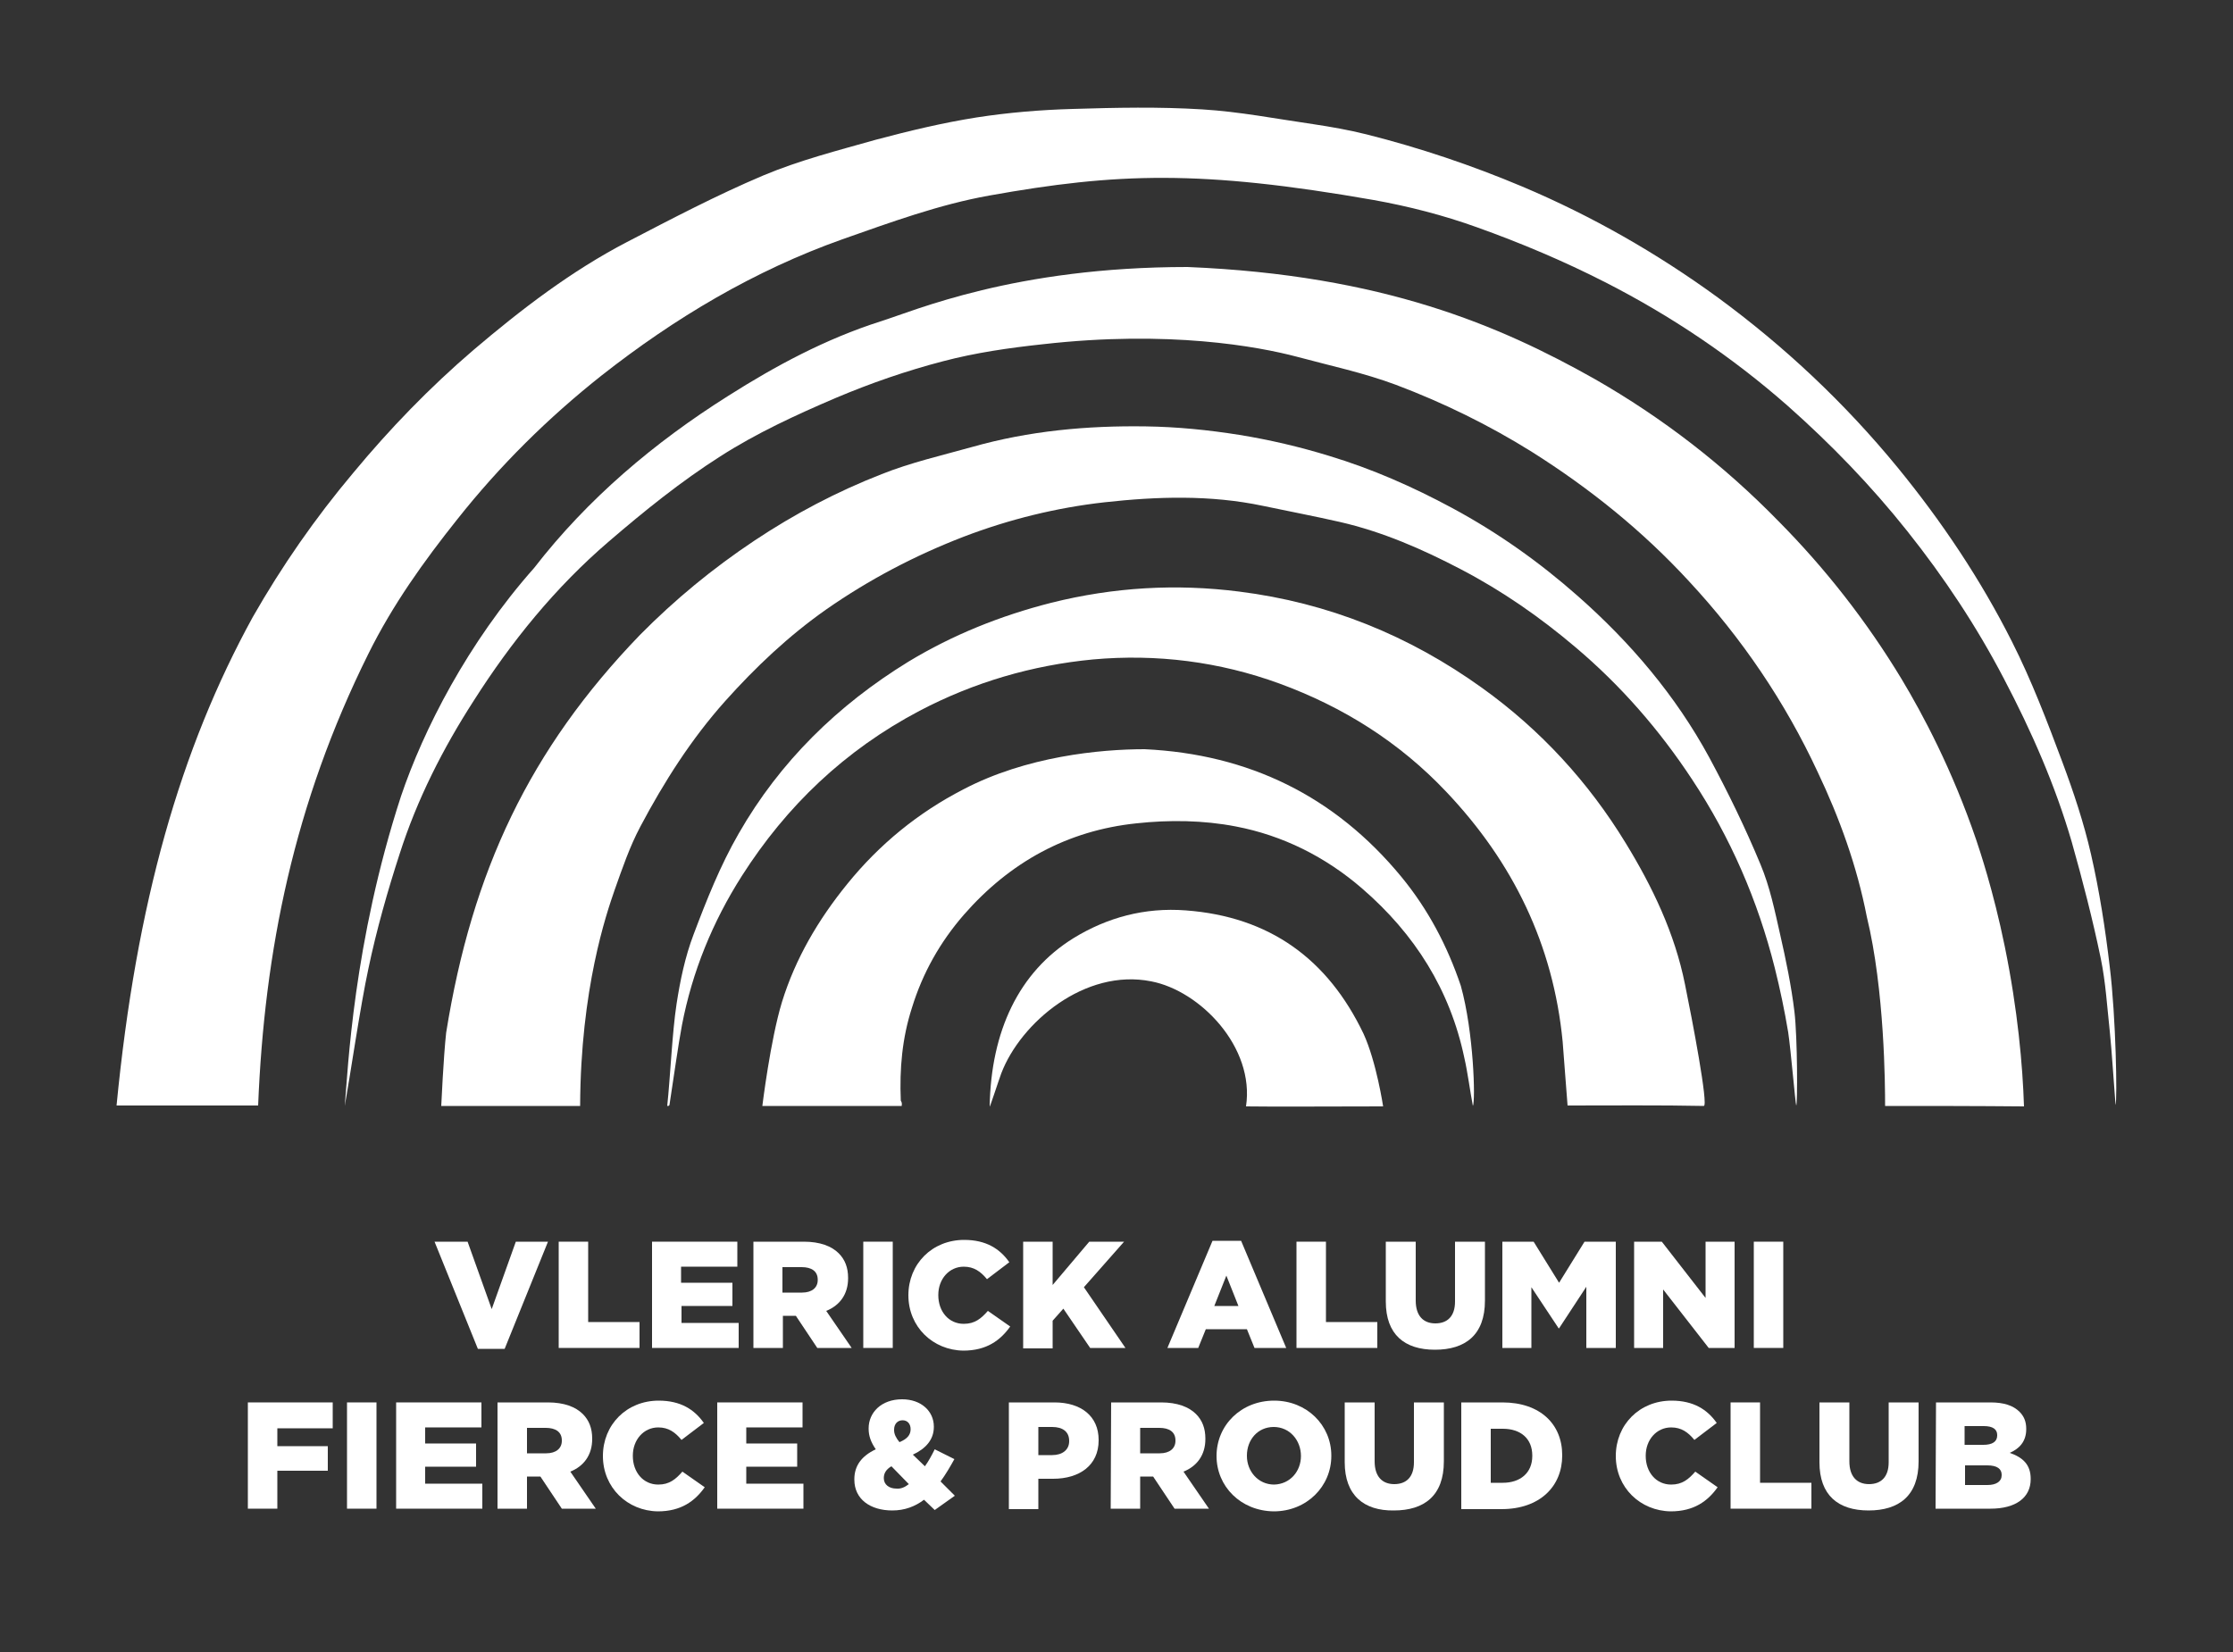 <?xml version="1.0" encoding="utf-8"?>
<!-- Generator: Adobe Illustrator 26.3.1, SVG Export Plug-In . SVG Version: 6.00 Build 0)  -->
<svg version="1.1" id="Laag_1" xmlns="http://www.w3.org/2000/svg" xmlns:xlink="http://www.w3.org/1999/xlink" x="0px" y="0px"
	 viewBox="0 0 500 370.1" style="enable-background:new 0 0 500 370.1;" xml:space="preserve">
<rect x="0" y="0" width="500" height="370.1" fill="#333333" stroke="none"/>
<style type="text/css">
	.st0{enable-background:new    ;}
	.st1{fill:#FFFFFF;}
</style>
<g class="st0">
	<path class="st1" d="M97.3,278.1h7.4l5.4,15.1l5.4-15.1h7.2l-9.7,24h-6L97.3,278.1z"/>
	<path class="st1" d="M125.1,278.1h6.6v18h11.5v5.8h-18.1V278.1z"/>
	<path class="st1" d="M146,278.1h19.1v5.6h-12.6v3.6H164v5.2h-11.4v3.8h12.8v5.6H146V278.1z"/>
	<path class="st1" d="M168.7,278.1H180c3.6,0,6.2,1,7.8,2.6c1.4,1.4,2.1,3.2,2.1,5.5v0.1c0,3.6-1.9,6.1-4.9,7.3l5.7,8.3H183
		l-4.8-7.2h-2.9v7.2h-6.6V278.1z M179.6,289.5c2.2,0,3.5-1.1,3.5-2.8v-0.1c0-1.9-1.4-2.8-3.6-2.8h-4.3v5.7L179.6,289.5L179.6,289.5z
		"/>
	<path class="st1" d="M193.3,278.1h6.6v23.8h-6.6V278.1z"/>
	<path class="st1" d="M203.4,290.1L203.4,290.1c0-7,5.3-12.4,12.5-12.4c4.9,0,8,2,10.1,5l-5,3.8c-1.4-1.7-2.9-2.8-5.2-2.8
		c-3.3,0-5.7,2.8-5.7,6.3v0.1c0,3.6,2.3,6.4,5.7,6.4c2.5,0,3.9-1.2,5.4-2.9l5,3.5c-2.2,3.1-5.3,5.4-10.5,5.4
		C208.9,302.4,203.4,297.2,203.4,290.1z"/>
	<path class="st1" d="M229.1,278.1h6.6v9.7l8.2-9.7h7.8l-9,10.2l9.3,13.6h-7.9l-6-8.8l-2.4,2.7v6.2h-6.6L229.1,278.1L229.1,278.1z"
		/>
	<path class="st1" d="M271.5,277.9h6.4l10.1,24h-7.1l-1.7-4.2H270l-1.7,4.2h-6.9L271.5,277.9z M277.3,292.5l-2.7-6.8l-2.7,6.8H277.3
		z"/>
	<path class="st1" d="M290.3,278.1h6.6v18h11.5v5.8h-18.1V278.1z"/>
	<path class="st1" d="M310.3,291.5v-13.4h6.7v13.2c0,3.4,1.7,5.1,4.4,5.1c2.7,0,4.4-1.6,4.4-4.9v-13.4h6.7v13.2
		c0,7.7-4.4,11-11.2,11S310.3,298.9,310.3,291.5z"/>
	<path class="st1" d="M336.4,278.1h7l5.7,9.2l5.7-9.2h7v23.8h-6.6v-13.7l-6.1,9.3H349l-6.1-9.2v13.6h-6.5V278.1z"/>
	<path class="st1" d="M365.9,278.1h6.2l9.8,12.6v-12.6h6.5v23.8h-5.8l-10.2-13.1v13.1h-6.5V278.1z"/>
	<path class="st1" d="M392.7,278.1h6.6v23.8h-6.6V278.1z"/>
</g>
<g class="st0">
	<path class="st1" d="M55.5,314.1h19v5.8H62.1v4h11.3v5.5H62.1v8.5h-6.6V314.1z"/>
	<path class="st1" d="M77.7,314.1h6.6v23.8h-6.6V314.1z"/>
	<path class="st1" d="M88.7,314.1h19.1v5.6H95.2v3.6h11.4v5.2H95.2v3.8H108v5.6H88.7V314.1z"/>
	<path class="st1" d="M111.4,314.1h11.3c3.6,0,6.2,1,7.8,2.6c1.4,1.4,2.1,3.2,2.1,5.5v0.1c0,3.6-1.9,6.1-4.9,7.3l5.7,8.3h-7.6
		l-4.8-7.2h-3v7.2h-6.6V314.1z M122.3,325.5c2.2,0,3.5-1.1,3.5-2.8v-0.1c0-1.9-1.4-2.8-3.6-2.8H118v5.7L122.3,325.5L122.3,325.5z"/>
	<path class="st1" d="M135,326.1L135,326.1c0-7,5.3-12.4,12.5-12.4c4.9,0,8,2,10.1,5l-5,3.8c-1.4-1.7-2.9-2.8-5.2-2.8
		c-3.3,0-5.7,2.8-5.7,6.3v0.1c0,3.6,2.3,6.4,5.7,6.4c2.5,0,3.9-1.2,5.4-2.9l5,3.5c-2.2,3.1-5.3,5.4-10.5,5.4
		C140.5,338.4,135,333.2,135,326.1z"/>
	<path class="st1" d="M160.6,314.1h19.1v5.6h-12.6v3.6h11.4v5.2h-11.4v3.8h12.8v5.6h-19.3V314.1z"/>
	<path class="st1" d="M206.9,335.9c-2,1.5-4.3,2.4-7.1,2.4c-4.9,0-8.5-2.5-8.5-6.9v-0.1c0-3,1.6-5.2,4.8-6.7c-1.1-1.6-1.6-3-1.6-4.6
		v-0.1c0-3.5,2.8-6.5,7.5-6.5c4.3,0,7.1,2.7,7.1,6.1v0.1c0,2.9-1.9,4.9-4.7,6.2l2.7,2.6c0.8-1.1,1.5-2.4,2.2-3.8l4.4,2.2
		c-1,1.8-2,3.5-3.1,5l3.2,3.2l-4.5,3.2L206.9,335.9z M203.5,332.4l-3.9-4c-1.2,0.7-1.7,1.6-1.7,2.6v0.1c0,1.4,1.2,2.3,2.8,2.3
		C201.7,333.5,202.6,333.1,203.5,332.4z M203.9,320.1L203.9,320.1c0-1.2-0.7-2-1.8-2s-1.9,0.8-1.9,2.1v0.1c0,0.9,0.4,1.7,1.2,2.7
		C203.1,322.3,203.9,321.4,203.9,320.1z"/>
	<path class="st1" d="M225.9,314.1h10.2c6,0,9.9,3.1,9.9,8.4v0.1c0,5.6-4.3,8.6-10.2,8.6h-3.3v6.8h-6.6L225.9,314.1L225.9,314.1z
		 M235.6,325.9c2.3,0,3.8-1.2,3.8-3.1v-0.1c0-2-1.4-3.1-3.8-3.1h-3.1v6.3L235.6,325.9L235.6,325.9z"/>
	<path class="st1" d="M248.8,314.1H260c3.6,0,6.2,1,7.8,2.6c1.4,1.4,2.1,3.2,2.1,5.5v0.1c0,3.6-1.9,6.1-4.9,7.3l5.7,8.3H263
		l-4.8-7.2h-2.9v7.2h-6.6L248.8,314.1L248.8,314.1z M259.7,325.5c2.2,0,3.5-1.1,3.5-2.8v-0.1c0-1.9-1.4-2.8-3.6-2.8h-4.3v5.7
		L259.7,325.5L259.7,325.5z"/>
	<path class="st1" d="M272.4,326.1L272.4,326.1c0-6.9,5.5-12.4,12.9-12.4c7.3,0,12.8,5.5,12.8,12.3v0.1c0,6.8-5.5,12.4-12.9,12.4
		C277.8,338.4,272.4,332.9,272.4,326.1z M291.3,326.1L291.3,326.1c0-3.5-2.5-6.5-6.1-6.5s-6,2.9-6,6.4v0.1c0,3.4,2.5,6.4,6.1,6.4
		C288.9,332.4,291.3,329.5,291.3,326.1z"/>
	<path class="st1" d="M301.1,327.5v-13.4h6.7v13.2c0,3.4,1.7,5.1,4.4,5.1c2.7,0,4.4-1.6,4.4-4.9v-13.4h6.7v13.2
		c0,7.7-4.4,11-11.2,11C305.4,338.4,301.1,334.9,301.1,327.5z"/>
	<path class="st1" d="M327.2,314.1h9.2c8.5,0,13.4,4.9,13.4,11.8v0.1c0,6.9-5,12-13.6,12h-9V314.1z M336.5,332.1
		c3.9,0,6.6-2.2,6.6-6V326c0-3.8-2.6-6-6.6-6h-2.7v12.1H336.5z"/>
	<path class="st1" d="M361.8,326.1L361.8,326.1c0-7,5.3-12.4,12.5-12.4c4.9,0,8,2,10.1,5l-5,3.8c-1.4-1.7-2.9-2.8-5.2-2.8
		c-3.3,0-5.7,2.8-5.7,6.3v0.1c0,3.6,2.3,6.4,5.7,6.4c2.5,0,3.9-1.2,5.4-2.9l5,3.5c-2.2,3.1-5.3,5.4-10.5,5.4
		C367.3,338.4,361.8,333.2,361.8,326.1z"/>
	<path class="st1" d="M387.5,314.1h6.6v18h11.5v5.8h-18.1V314.1z"/>
	<path class="st1" d="M407.4,327.5v-13.4h6.7v13.2c0,3.4,1.7,5.1,4.4,5.1c2.7,0,4.4-1.6,4.4-4.9v-13.4h6.7v13.2
		c0,7.7-4.4,11-11.2,11S407.4,334.9,407.4,327.5z"/>
	<path class="st1" d="M433.5,314.1h12.2c3,0,5.1,0.7,6.5,2.1c1,1,1.5,2.2,1.5,3.8v0.1c0,2.8-1.6,4.4-3.7,5.3c2.9,1,4.7,2.6,4.7,5.8
		v0.1c0,4.1-3.3,6.6-9,6.6h-12.3L433.5,314.1L433.5,314.1z M444.1,323.6c2,0,3.1-0.7,3.1-2.1v-0.1c0-1.3-1-2-3-2h-4.3v4.2H444.1z
		 M445,332.6c2,0,3.2-0.8,3.2-2.2v-0.1c0-1.3-1-2.1-3.2-2.1h-5v4.4L445,332.6L445,332.6z"/>
</g>
<path class="st1" d="M57.8,247.6c-10.5,0-20.7,0-31.7,0c4.4-45.4,14.3-79.9,30.5-109.4c6.5-11.4,14-22.2,22.5-32.3
	C87.3,96,96.2,86.8,106,78.4c10.7-9.1,21.9-17.7,34.4-24.2c10-5.2,20.1-10.5,30.5-14.9c8.1-3.4,16.7-5.6,25.2-8c7.5-2,15-3.8,22.6-5
	c7.1-1.1,14.3-1.7,21.5-1.9c9.7-0.3,19.4-0.5,29,0.1c8.3,0.5,16.5,2.1,24.8,3.3c4,0.6,8,1.3,12,2.3c11.9,3,23.5,6.9,34.9,11.7
	c15.6,6.6,30.1,14.9,43.7,24.8c15,11,28.5,23.7,40.3,38.1c9.9,12.1,18.6,25.1,25.6,39c4.4,8.7,7.9,17.9,11.3,27
	c2.5,6.7,4.8,13.6,6.4,20.6c1.9,8.3,3.2,16.7,4.2,25.2c1.4,11.4,1.7,29.7,1.3,31c-0.4-4.9-0.8-11.7-1.3-16.6
	c-0.6-5.5-0.9-10.8-2-16.2c-1.8-8.7-4.1-17.6-6.5-26.1c-3.7-12.7-9-24.8-15.2-36.6c-6.1-11.7-13.4-22.7-21.6-33
	c-8.1-10.2-17.1-19.5-26.8-28.1c-12.5-11-26.2-20.2-40.9-27.7c-9.2-4.7-18.9-8.8-28.7-12.3c-7.5-2.7-15.3-4.7-23.1-6.1
	c-38.8-6.8-57.6-6.1-86.1-1c-11.2,2-22.1,6-32.9,9.8c-19.7,7-37.5,17.6-53.9,30.5c-12,9.5-22.8,20.2-32.3,32.2
	c-7.5,9.4-14.5,19.2-19.9,30.1C65.8,180,59.2,213,57.8,247.6z"/>
<path class="st1" d="M422.1,247.7c0-4.5-0.1-26-4.1-42.4c-2.2-11.3-6.1-22.1-11-32.4c-7.3-15.7-17-30-28.8-42.7
	c-10.4-11.3-22.2-20.8-35.2-29c-9.6-6-19.8-11-30.4-15c-7.2-2.7-14.8-4.3-22.2-6.3c-8.7-2.3-28.7-6-56.9-2.8
	c-7.5,0.8-15.1,1.9-22.3,3.8c-8.1,2.1-16.2,4.9-24,8.2c-8.9,3.8-17.8,7.9-25.9,13.1c-8.8,5.6-17.1,12.3-25,19.1
	c-11.9,10.2-21.8,22.4-30.2,35.6c-6.9,10.7-12.7,22.1-16.6,34.3c-2.7,8.3-5.2,17.1-7,25.7c-1.8,8.3-4.1,24.1-5.3,30.8
	c0.7-8.1,1.9-36.6,12.6-69.4c5-14.8,14.9-34.3,29.8-51.1c12-15.5,26.9-28.1,43.4-38.5c10.7-6.8,21.9-12.8,34.1-16.7
	c7.7-2.4,30-12.2,68.8-12.2c43.8,1.8,70.1,13.2,91.2,25.1c15.2,8.7,28.9,19.3,41.1,31.8c10.6,10.7,19.8,22.5,27.6,35.4
	c4.8,8,11.3,20.2,16.7,36c0.7,2.1,3.8,11.2,6.4,23.9c2.9,14.2,4,26.6,4.3,35.8C442.7,247.7,431.4,247.7,422.1,247.7z"/>
<path class="st1" d="M129.9,247.7c-8.8,0-29.3,0-31.1,0c0,0,0.5-11,1.1-16.4c5.8-36.2,18.7-63.5,43.4-89.1
	c7.8-7.9,16.3-14.9,25.6-21.1c9-6,18.5-11,28.5-14.9c6.5-2.6,13.5-4.2,20.3-6.1c12.7-3.6,25.7-4.8,38.9-4.6c7,0.1,14,0.8,20.9,1.9
	c6.8,1.1,13.6,2.7,20.1,4.7c9.6,2.9,18.7,6.9,27.6,11.7c10.2,5.5,19.5,12.1,28.1,19.7c11.8,10.4,21.9,22.3,29.4,36.1
	c4.2,7.8,8.1,15.8,11.5,24c2.1,5,3.2,10.4,4.4,15.7c1.3,5.7,2.5,11.5,3.2,17.3c0.7,5.9,0.7,20.9,0.4,21c-0.2-0.5-1.2-12.4-1.8-16.4
	c-0.8-4.8-1.8-9.6-3-14.4c-3.8-15.1-9.9-29.2-18.5-42.2c-7.3-11.1-16-21.1-26.2-29.7c-7.9-6.7-16.4-12.6-25.6-17.4
	c-8.6-4.5-17.5-8.4-27.1-10.6c-5.7-1.3-11.5-2.4-17.2-3.6c-11.8-2.5-23.8-2.1-35.5-0.8c-10.7,1.2-21.3,3.8-31.5,7.7
	c-10.9,4.2-21.2,9.6-30.8,16.3c-8.4,5.9-15.8,12.9-22.6,20.5c-7.6,8.5-13.7,18.1-19,28.1c-2.4,4.5-4.1,9.5-5.8,14.3
	C135.8,204.6,130,221.4,129.9,247.7z"/>
<path class="st1" d="M149.4,247.7c0.7-6.6,1.1-16.4,2.1-22.9c0.8-5.2,1.9-10.5,3.8-15.5c2.9-7.7,6-15.5,10.1-22.6
	c9.2-16.1,22.2-28.8,38-38.5c9.9-6,20.6-10.3,32-13.2c14-3.5,28-4.3,42.1-2.5c19.9,2.5,38,9.8,54.4,21.6
	c13.1,9.4,23.8,21.1,32.1,34.7c6,9.8,11,20.2,13.3,31.7c1.6,7.8,5.3,27.2,4.2,27.2c-9.2-0.2-21.4-0.1-30.5-0.1
	c-0.4-4.7-0.7-9.5-1.1-14.3c-2.1-21.7-11.1-40.2-26.1-56c-10.5-11.1-23.1-19-37.3-24.2c-13.4-4.9-27.5-6.7-41.8-5.4
	c-13.6,1.3-26.6,5.1-38.8,11.5c-16.7,8.8-29.8,21.3-39.8,37c-6.5,10.2-11.1,21.4-13.4,33.4c-0.9,4.8-1.7,10.8-2.8,17.9
	C149.7,247.7,149.8,247.7,149.4,247.7z"/>
<path class="st1" d="M201.9,247.7c-7.3,0-28.2,0-31.2,0c0,0,1.8-14.8,4.4-23.3c3-9.7,8.1-18.4,14.6-26.4c7.2-8.9,15.9-16,26-21.2
	c14.1-7.4,30.6-9,40.6-9c23.3,1.1,42.6,10.5,57.5,28.6c6,7.3,10.3,15.5,13.3,24.4c2.9,10.4,3.3,25.8,2.7,26.9
	c-0.6-3.1-1.2-7.7-1.9-10.7c-3.2-15.3-11.1-27.8-22.9-38c-8.2-7.1-17.8-11.9-28.3-13.9c-7.2-1.4-14.9-1.5-22.2-0.7
	c-15.5,1.6-28.4,8.7-38.7,20.5c-5.3,6.1-9.2,13-11.6,20.8c-2.2,6.8-2.8,13.7-2.5,20.8C201.9,246.9,202,247,201.9,247.7z"/>
<path class="st1" d="M221.6,247.8c0.3-16.8,6.5-30.1,18.8-37.7c7.5-4.6,15.9-6.9,25.1-6.2c18.8,1.4,31.8,10.9,39.8,27.6
	c2.9,6.3,4.4,16.3,4.4,16.3c-12.2,0-23.8,0.1-30.7,0c2-13.3-10.3-25.9-21.2-28c-14.9-3-29.3,9.3-33.6,20.6
	C223.5,242.3,221.5,248.5,221.6,247.8z"/>
</svg>
